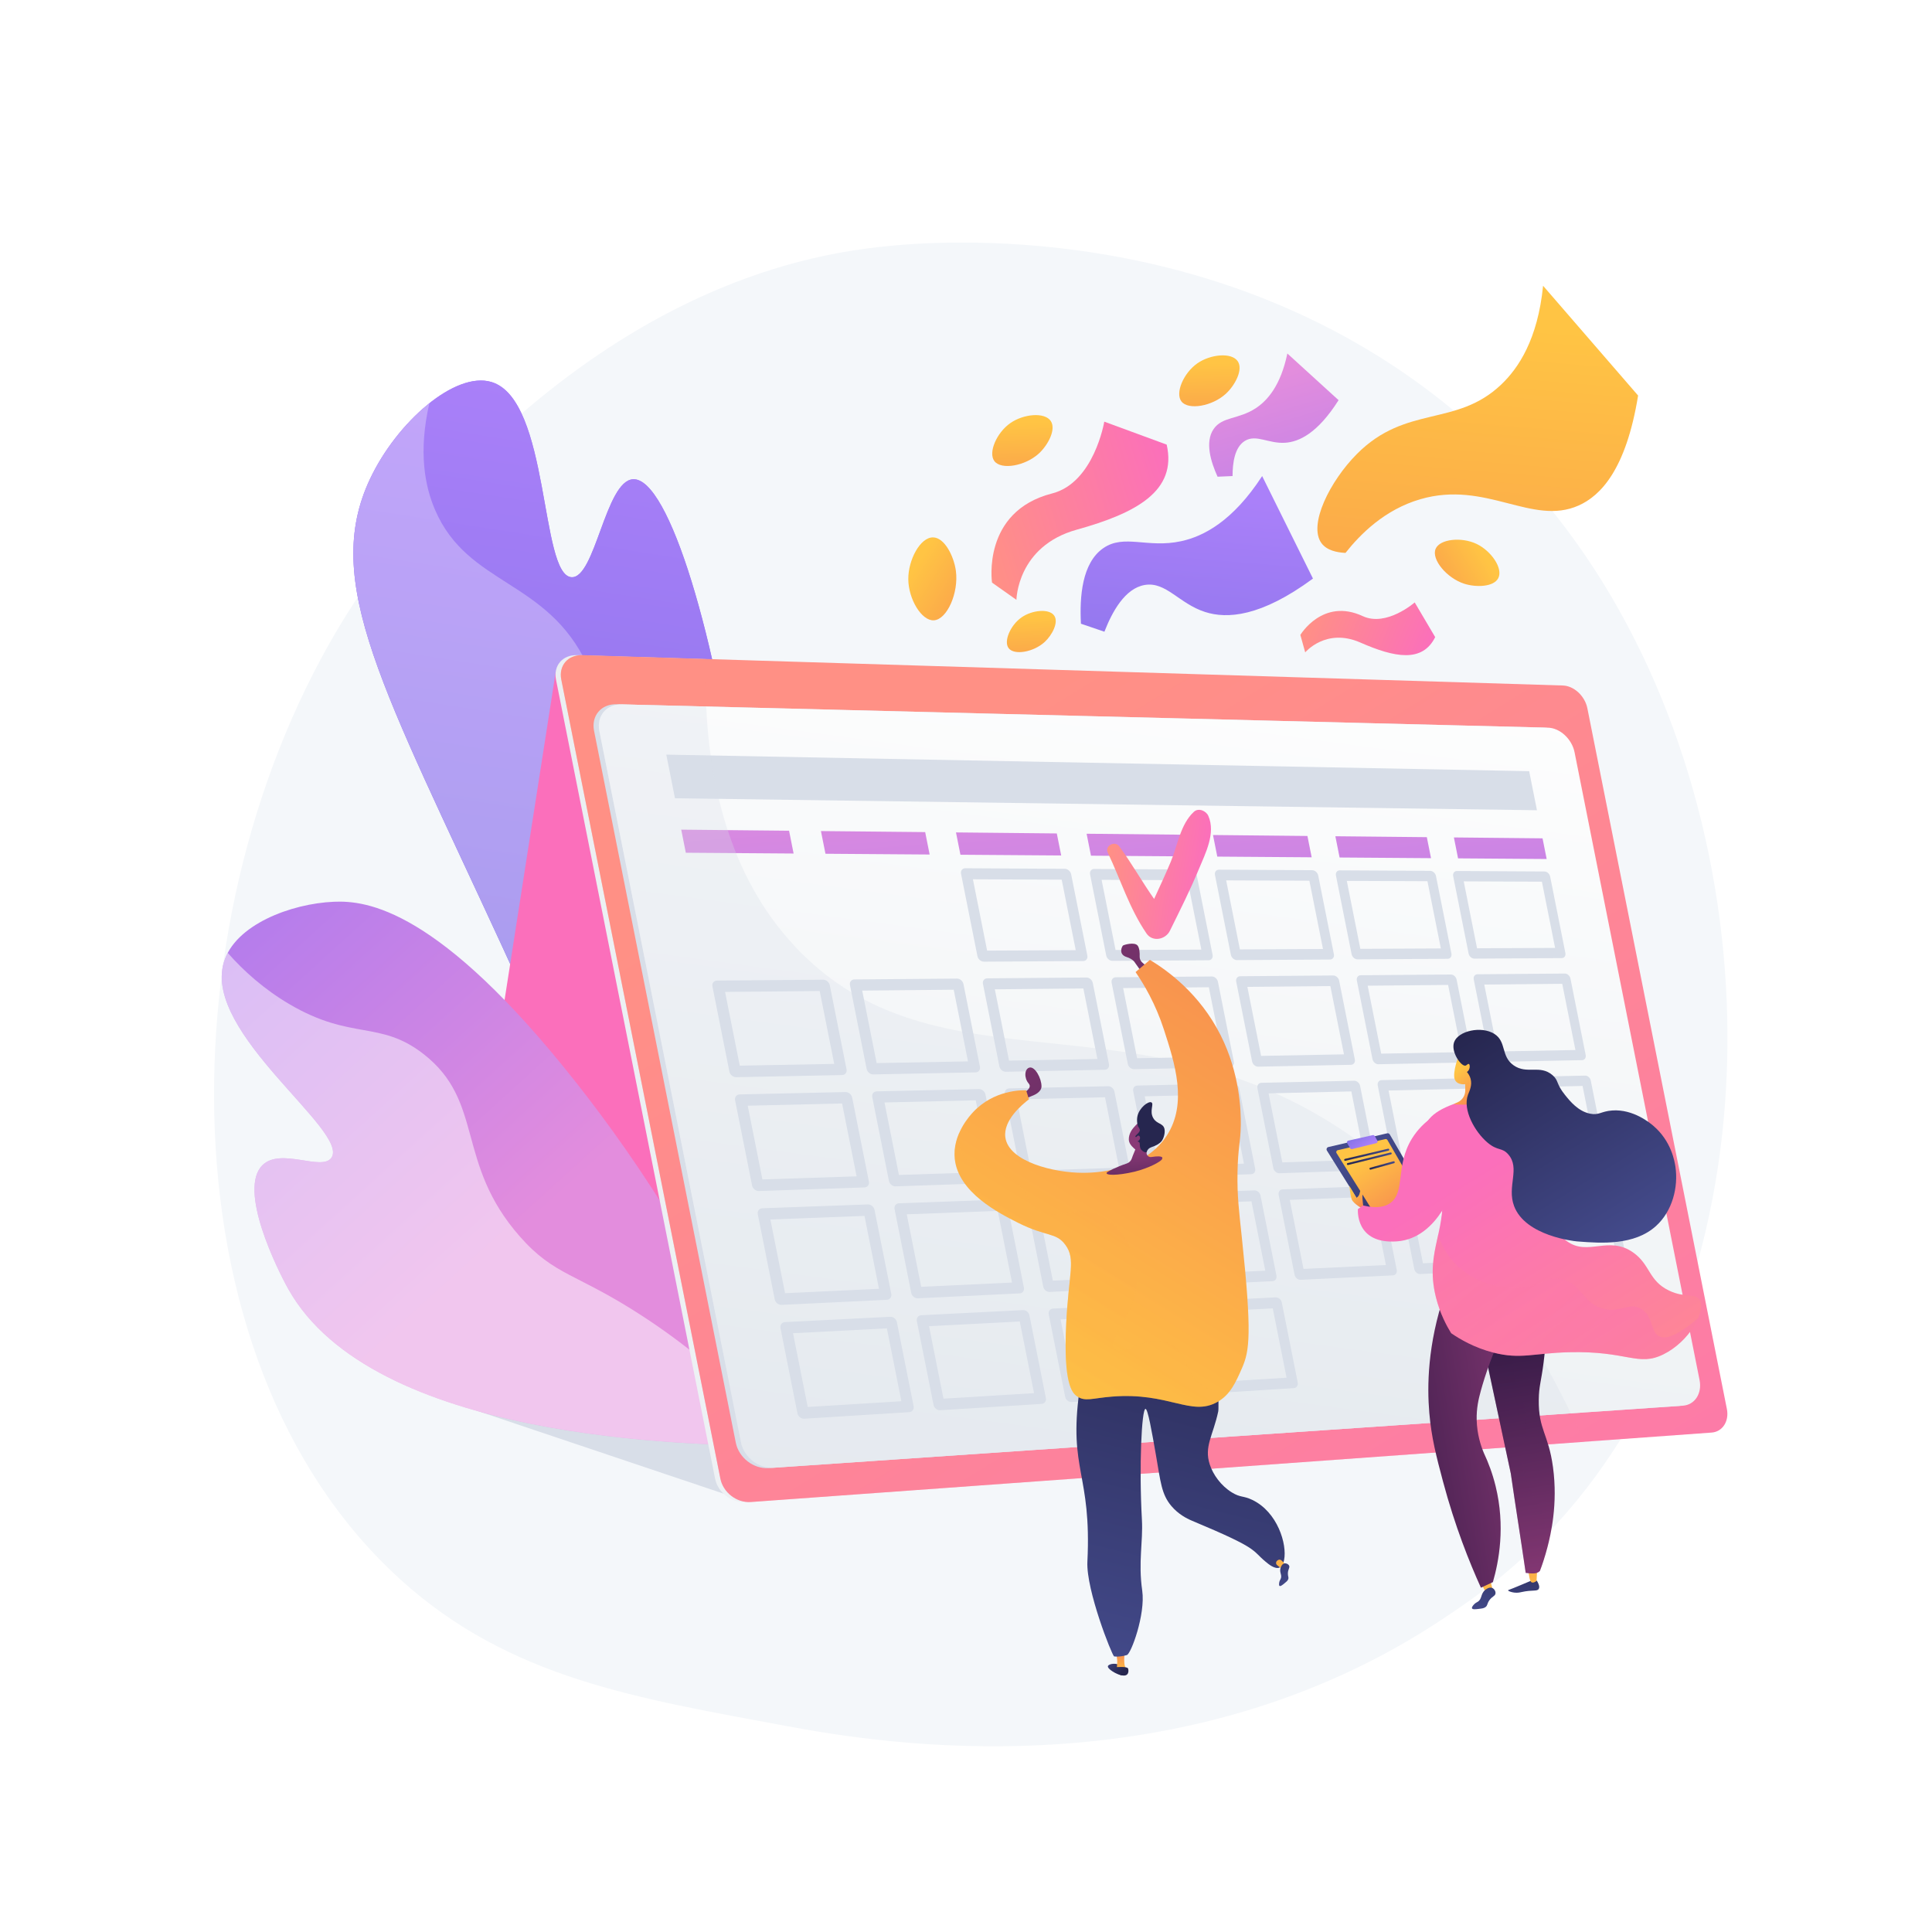 <?xml version="1.0" encoding="utf-8"?>
<!-- Generator: Adobe Illustrator 27.5.0, SVG Export Plug-In . SVG Version: 6.00 Build 0)  -->
<svg version="1.1" xmlns="http://www.w3.org/2000/svg" xmlns:xlink="http://www.w3.org/1999/xlink" x="0px" y="0px"
	 viewBox="0 0 3710 3710" style="enable-background:new 0 0 3710 3710;" xml:space="preserve">
<g id="Background">
	<g>
		<g>
			<rect style="fill:#FFFFFF;" width="3710" height="3710"/>
		</g>
	</g>
</g>
<g id="Illustration">
	<g>
		<path style="fill:#F4F7FA;" d="M2967.558,2949.183c-75.645,77.973-143.33,123.808-195.153,158.41
			c-505.41,337.467-1083.149,240.201-1261.771,206.956c-288.186-53.638-531.454-91.476-740.465-280.31
			c-474.936-429.086-451.836-1324.191-88.927-1878.67c43.03-65.745,405.39-602.875,984.38-678.561
			c14.161-1.851,24.727-2.905,33.982-3.885c89.568-9.483,644.606-59.534,1097.183,319.635
			c64.784,54.276,169.041,152.177,265.72,301.491C3416.012,1640.209,3417.132,2485.78,2967.558,2949.183z"/>
		<g>
			
				<linearGradient id="SVGID_1_" gradientUnits="userSpaceOnUse" x1="728.993" y1="457.246" x2="676.299" y2="2815.382" gradientTransform="matrix(0.991 0.132 -0.132 0.991 548.072 199.137)">
				<stop  offset="0" style="stop-color:#AA80F9"/>
				<stop  offset="0.996" style="stop-color:#6165D7"/>
			</linearGradient>
			<path style="fill:url(#SVGID_1_);" d="M1354.146,2608.925c118.904-19.04,120.474-618.407,67.049-1036.599
				c-43.877-343.449-136.524-656.124-205.634-652.016c-52.9,3.143-72.561,190.738-118.059,188.077
				c-60.962-3.566-41.074-341.238-153.905-374.89c-69.52-20.734-181.213,76.397-232.978,186.077
				c-93.393,197.882,24.982,401.231,255.986,902.692C1262.63,2464.868,1292.947,2618.725,1354.146,2608.925z"/>
			
				<linearGradient id="SVGID_00000018199107510347843690000015806544631398716850_" gradientUnits="userSpaceOnUse" x1="728.993" y1="457.246" x2="676.299" y2="2815.382" gradientTransform="matrix(0.991 0.132 -0.132 0.991 548.072 199.137)">
				<stop  offset="0" style="stop-color:#AA80F9"/>
				<stop  offset="0.996" style="stop-color:#6165D7"/>
			</linearGradient>
			<path style="fill:url(#SVGID_00000018199107510347843690000015806544631398716850_);" d="M1354.146,2608.925
				c118.904-19.04,120.474-618.407,67.049-1036.599c-43.877-343.449-136.524-656.124-205.634-652.016
				c-52.9,3.143-72.561,190.738-118.059,188.077c-60.962-3.566-41.074-341.238-153.905-374.89
				c-69.52-20.734-181.213,76.397-232.978,186.077c-93.393,197.882,24.982,401.231,255.986,902.692
				C1262.63,2464.868,1292.947,2618.725,1354.146,2608.925z"/>
			<path style="opacity:0.3;fill:#FFFFFF;" d="M1342.143,2216.364c12.275-164.336,57.829-254.053,4.685-384.801
				c-46.419-114.208-107.925-111.574-163.518-244.374c-62.963-150.407,0.604-190.41-55.147-309.697
				c-77.408-165.627-229.55-151.843-292.597-298.099c-19.926-46.222-32.405-111.859-11.094-204.961
				c-44.549,35.443-87.166,88.599-113.851,145.142c-93.393,197.882,24.983,401.232,255.986,902.692
				c296.024,642.603,326.341,796.459,387.54,786.659c9.3-1.488,17.881-6.531,25.775-14.754
				C1338.693,2439.238,1334.997,2312.029,1342.143,2216.364z"/>
		</g>
		<g>
			<polygon style="fill:#D8DEE8;" points="1389.226,2868.181 849.551,2686.776 1625.818,2634.976 			"/>
			
				<linearGradient id="SVGID_00000042733278215136404600000000882886162348082103_" gradientUnits="userSpaceOnUse" x1="535.499" y1="2458.83" x2="925.549" y2="2259.269">
				<stop  offset="0" style="stop-color:#FF9085"/>
				<stop  offset="1" style="stop-color:#FB6FBB"/>
			</linearGradient>
			<path style="fill:url(#SVGID_00000042733278215136404600000000882886162348082103_);" d="M1067.437,1288.268L857.313,2636.251
				c-3.994,25.996,14.552,49.471,38.201,48.355l1051.671-49.631L1067.437,1288.268z"/>
			<g>
				
					<linearGradient id="SVGID_00000008126563378533706360000004170734683838277765_" gradientUnits="userSpaceOnUse" x1="1442.103" y1="2850.389" x2="779.467" y2="1681.575" gradientTransform="matrix(0.976 -0.219 0.219 0.976 -1077.448 -50.015)">
					<stop  offset="0.004" style="stop-color:#E38DDD"/>
					<stop  offset="1" style="stop-color:#9571F6"/>
				</linearGradient>
				<path style="fill:url(#SVGID_00000008126563378533706360000004170734683838277765_);" d="M1508.635,2776.073
					c-128.721-317.641-283.643-546.535-401.419-696.133c-264.988-336.585-404.276-350.938-465.998-348.317
					c-82.257,3.494-190.371,44.089-211.574,116.771c-39.67,135.984,242.43,324.144,206.716,374.904
					c-18.481,26.268-96.808-20.165-132.065,13.907c-48.215,46.595,28.443,200.907,49.353,238.179
					C715.265,2763.471,1314.944,2777.005,1508.635,2776.073z"/>
				<path style="opacity:0.5;fill:#FFFFFF;" d="M1235.307,2528.284c-129.284-84.493-170.128-77.562-237.381-154.241
					c-124.018-141.398-66.978-258.287-184.622-349.992c-83.875-65.381-138.012-25.563-257.227-95.557
					c-48.522-28.49-87.504-63.246-118.769-98.699c-3.178,5.947-5.779,12.139-7.663,18.599
					c-39.67,135.984,242.43,324.144,206.716,374.904c-18.481,26.268-96.808-20.165-132.066,13.907
					c-48.215,46.595,28.443,200.907,49.353,238.179c161.618,288.087,761.297,301.621,954.988,300.689
					c-2.348-5.794-4.722-11.493-7.086-17.228C1401.296,2647.024,1306.593,2574.872,1235.307,2528.284z"/>
			</g>
			<g>
				
					<linearGradient id="SVGID_00000005244758219161293220000013566251722421640890_" gradientUnits="userSpaceOnUse" x1="1066.747" y1="2071.255" x2="3306.908" y2="2071.255">
					<stop  offset="0.004" style="stop-color:#EBEFF2"/>
					<stop  offset="1" style="stop-color:#FFFFFF"/>
				</linearGradient>
				<path style="fill:url(#SVGID_00000005244758219161293220000013566251722421640890_);" d="M2991.04,1316.362l-1883.217-58.246
					c-27.465-0.85-45.474,20.182-40.139,46.976l305.475,1534.206c5.335,26.795,31.542,46.935,58.451,44.991l1845.072-133.333
					c20.875-1.508,33.957-21.78,29.278-45.28l-267.916-1345.572C3033.365,1336.605,3012.346,1317.021,2991.04,1316.362z"/>
				
					<linearGradient id="SVGID_00000075883096976377622660000009302605608406214563_" gradientUnits="userSpaceOnUse" x1="2534.763" y1="1476.3" x2="3827.617" y2="3858.343" gradientTransform="matrix(1 0 0.222 1 -1122.968 1.000000e-04)">
					<stop  offset="0" style="stop-color:#FF9085"/>
					<stop  offset="1" style="stop-color:#FB6FBB"/>
				</linearGradient>
				<path style="fill:url(#SVGID_00000075883096976377622660000009302605608406214563_);" d="M3001.203,1316.362l-1883.217-58.246
					c-27.465-0.85-45.474,20.182-40.139,46.976l305.475,1534.206c5.335,26.795,31.542,46.935,58.451,44.991l1845.072-133.333
					c20.875-1.508,33.957-21.78,29.278-45.28l-267.917-1345.572C3043.528,1336.605,3022.51,1317.021,3001.203,1316.362z"/>
				<g style="opacity:0.3;">
					
						<linearGradient id="SVGID_00000001658566496065797190000002515913061380774317_" gradientUnits="userSpaceOnUse" x1="2141.167" y1="1698.086" x2="3453.675" y2="4116.34" gradientTransform="matrix(1 0 0.222 1 -1122.968 1.000000e-04)">
						<stop  offset="0" style="stop-color:#FF9085"/>
						<stop  offset="1" style="stop-color:#FB6FBB"/>
					</linearGradient>
					<path style="fill:url(#SVGID_00000001658566496065797190000002515913061380774317_);" d="M2509.736,2129.302
						c-370.667-201.4-721.927-44.841-974.839-303.173c-155.733-159.07-184.322-384.296-179.651-560.676l-237.261-7.338
						c-27.465-0.849-45.474,20.182-40.139,46.978l305.475,1534.206c5.335,26.793,31.542,46.935,58.451,44.99l1600.888-115.687
						C2867.682,2388.791,2670.406,2216.603,2509.736,2129.302z"/>
				</g>
				<path style="fill:#D8DEE8;" d="M3223.829,2699.857l-1747.798,119.295c-29.04,1.982-57.338-19.901-63.109-48.884
					l-272.137-1366.77c-5.771-28.983,13.613-51.873,43.195-51.13l1780.462,44.755c23.253,0.584,46.177,21.792,51.27,47.371
					l240.172,1206.231C3260.977,2676.305,3246.656,2698.299,3223.829,2699.857z"/>
				
					<linearGradient id="SVGID_00000090269302305403273430000014007628740508491393_" gradientUnits="userSpaceOnUse" x1="2750.756" y1="2962.642" x2="3012.621" y2="1077.228" gradientTransform="matrix(1 0 0.222 1 -1122.968 1.000000e-04)">
					<stop  offset="0.004" style="stop-color:#EBEFF2"/>
					<stop  offset="1" style="stop-color:#FFFFFF"/>
				</linearGradient>
				<path style="fill:url(#SVGID_00000090269302305403273430000014007628740508491393_);" d="M3231.667,2699.323l-1745.7,119.152
					c-29.002,1.979-57.268-19.891-63.035-48.855l-271.964-1365.898c-5.767-28.964,13.589-51.84,43.134-51.098l1778.325,44.701
					c23.227,0.584,46.127,21.779,51.217,47.343l240.037,1205.552C3268.771,2675.785,3254.468,2697.766,3231.667,2699.323z"/>
				<g>
					<path style="fill:#D8DEE8;" d="M2079.992,1845.503l-190.557,1.179c-5.716,0.035-11.297-4.68-12.462-10.533l-31.521-158.312
						c-1.166-5.853,2.537-10.571,8.267-10.539l191.004,1.067c5.583,0.031,11.036,4.735,12.186,10.507l31.084,156.118
						C2089.141,1840.762,2085.561,1845.468,2079.992,1845.503z M1895.559,1825.453l170.171-0.816l-26.959-135.399l-170.476-0.716
						L1895.559,1825.453z"/>
					<path style="fill:#D8DEE8;" d="M2320.8,1844.013l-184.46,1.142c-5.531,0.034-10.948-4.605-12.094-10.363l-31.01-155.741
						c-1.147-5.758,2.422-10.4,7.967-10.369l184.893,1.033c5.405,0.03,10.7,4.658,11.831,10.337l30.586,153.617
						C2329.644,1839.349,2326.192,1843.979,2320.8,1844.013z M2142.199,1824.271l164.727-0.79l-26.527-133.227l-165.022-0.693
						L2142.199,1824.271z"/>
					<path style="fill:#D8DEE8;" d="M2554.009,1842.57l-178.651,1.105c-5.357,0.033-10.616-4.532-11.744-10.198l-30.514-153.252
						c-1.128-5.666,2.313-10.234,7.682-10.204l179.07,1.001c5.236,0.029,10.379,4.584,11.493,10.173l30.104,151.195
						C2562.561,1837.98,2559.232,1842.537,2554.009,1842.57z M2380.967,1823.126l159.539-0.766l-26.108-131.125l-159.825-0.671
						L2380.967,1823.126z"/>
					<path style="fill:#D8DEE8;" d="M2779.974,1841.171l-173.112,1.071c-5.189,0.032-10.299-4.462-11.409-10.038l-30.034-150.842
						c-1.11-5.576,2.208-10.073,7.41-10.044l173.518,0.97c5.074,0.029,10.073,4.512,11.169,10.015l29.637,148.849
						C2788.249,1836.653,2785.036,1841.14,2779.974,1841.171z M2612.233,1822.017l154.592-0.741l-25.702-129.087l-154.87-0.651
						L2612.233,1822.017z"/>
					<path style="fill:#D8DEE8;" d="M2999.027,1839.815l-167.826,1.039c-5.03,0.031-9.996-4.394-11.089-9.884l-29.569-148.506
						c-1.093-5.49,2.11-9.918,7.152-9.89l168.22,0.94c4.92,0.028,9.781,4.442,10.86,9.861l29.184,146.574
						C3007.038,1835.368,3003.936,1839.785,2999.027,1839.815z M2836.346,1820.942l149.872-0.719l-25.309-127.111l-150.141-0.631
						L2836.346,1820.942z"/>
					<path style="fill:#D8DEE8;" d="M1617.012,2064.413l-203.132,4.091c-6.096,0.123-12.017-4.684-13.222-10.736l-32.598-163.717
						c-1.205-6.053,2.774-11,8.885-11.051l203.61-1.689c5.948-0.049,11.729,4.746,12.917,10.712l32.131,161.372
						C1626.791,2059.36,1622.947,2064.293,1617.012,2064.413z M1420.547,2046.395l181.401-3.399l-27.868-139.963l-181.728,1.761
						L1420.547,2046.395z"/>
					<path style="fill:#D8DEE8;" d="M1873.462,2059.248l-196.416,3.956c-5.893,0.119-11.634-4.609-12.818-10.56l-32.051-160.969
						c-1.185-5.951,2.646-10.815,8.553-10.864l196.879-1.634c5.753-0.048,11.36,4.669,12.528,10.537l31.599,158.701
						C1882.903,2054.283,1879.201,2059.132,1873.462,2059.248z M1683.419,2041.469l175.404-3.287l-27.406-137.643l-175.719,1.703
						L1683.419,2041.469z"/>
					<path style="fill:#D8DEE8;" d="M2121.556,2054.252l-190.03,3.827c-5.7,0.115-11.268-4.536-12.434-10.389l-31.521-158.312
						c-1.165-5.852,2.524-10.635,8.238-10.682l190.477-1.58c5.567-0.046,11.009,4.595,12.157,10.367l31.085,156.118
						C2130.677,2049.371,2127.11,2054.14,2121.556,2054.252z M1937.622,2036.706l169.701-3.18l-26.96-135.399l-170.005,1.648
						L1937.622,2036.706z"/>
					<path style="fill:#D8DEE8;" d="M2361.697,2049.415l-183.95,3.705c-5.516,0.111-10.92-4.466-12.067-10.224l-31.01-155.741
						c-1.147-5.758,2.409-10.462,7.939-10.508l184.383-1.53c5.39-0.045,10.673,4.523,11.803,10.202l30.587,153.617
						C2370.514,2044.616,2367.075,2049.307,2361.697,2049.415z M2183.58,2032.097l164.271-3.078l-26.527-133.228l-164.567,1.595
						L2183.58,2032.097z"/>
					<path style="fill:#D8DEE8;" d="M2594.261,2044.731l-178.156,3.588c-5.341,0.108-10.589-4.398-11.717-10.063l-30.514-153.252
						c-1.128-5.666,2.301-10.294,7.655-10.339l178.576-1.482c5.221-0.043,10.354,4.453,11.466,10.042l30.105,151.195
						C2602.788,2040.011,2599.47,2044.626,2594.261,2044.731z M2421.687,2027.635l159.097-2.981l-26.108-131.125l-159.384,1.545
						L2421.687,2027.635z"/>
					<path style="fill:#D8DEE8;" d="M2819.601,2040.193l-172.633,3.477c-5.175,0.104-10.273-4.332-11.383-9.908l-30.034-150.842
						c-1.11-5.576,2.198-10.132,7.385-10.175l173.039-1.436c5.06-0.042,10.048,4.384,11.144,9.887l29.637,148.849
						C2827.851,2035.549,2824.649,2040.091,2819.601,2040.193z M2652.313,2023.314l154.165-2.889l-25.702-129.087l-154.442,1.497
						L2652.313,2023.314z"/>
					<path style="fill:#D8DEE8;" d="M3038.048,2035.794l-167.362,3.37c-5.016,0.101-9.971-4.267-11.064-9.757l-29.569-148.506
						c-1.093-5.49,2.099-9.974,7.127-10.016l167.756-1.391c4.907-0.041,9.757,4.319,10.835,9.737l29.184,146.573
						C3046.035,2031.223,3042.944,2035.695,3038.048,2035.794z M2875.806,2019.126l149.458-2.8l-25.309-127.111l-149.727,1.451
						L2875.806,2019.126z"/>
					<path style="fill:#D8DEE8;" d="M1659.976,2280.191l-202.569,6.921c-6.079,0.208-11.987-4.53-13.192-10.583l-32.598-163.717
						c-1.205-6.052,2.76-11.069,8.854-11.205l203.047-4.52c5.932-0.132,11.7,4.597,12.888,10.563l32.131,161.372
						C1669.725,2274.989,1665.894,2279.989,1659.976,2280.191z M1464.044,2264.85l180.898-5.926l-27.868-139.963l-181.224,4.288
						L1464.044,2264.85z"/>
					<path style="fill:#D8DEE8;" d="M1915.714,2271.453l-195.871,6.693c-5.877,0.2-11.604-4.461-12.789-10.411l-32.051-160.969
						c-1.185-5.951,2.633-10.881,8.523-11.012l196.334-4.37c5.737-0.128,11.331,4.525,12.499,10.392l31.599,158.701
						C1925.126,2266.344,1921.437,2271.257,1915.714,2271.453z M1726.186,2256.263l174.917-5.73l-27.406-137.644l-175.233,4.147
						L1726.186,2256.263z"/>
					<path style="fill:#D8DEE8;" d="M2163.119,2263l-189.502,6.475c-5.684,0.194-11.239-4.392-12.405-10.245l-31.521-158.312
						c-1.165-5.853,2.512-10.7,8.209-10.826l189.949-4.228c5.552-0.123,10.981,4.455,12.13,10.227l31.085,156.118
						C2172.213,2257.979,2168.658,2262.811,2163.119,2263z M1979.684,2247.958l169.229-5.544l-26.959-135.399l-169.535,4.011
						L1979.684,2247.958z"/>
					<path style="fill:#D8DEE8;" d="M2402.595,2254.817l-183.439,6.268c-5.501,0.188-10.893-4.327-12.039-10.084l-31.01-155.741
						c-1.146-5.758,2.397-10.524,7.912-10.647l183.873-4.093c5.375-0.12,10.646,4.387,11.777,10.066l30.587,153.617
						C2411.385,2249.882,2407.958,2254.634,2402.595,2254.817z M2224.96,2239.924l163.815-5.367l-26.527-133.227l-164.111,3.883
						L2224.96,2239.924z"/>
					<path style="fill:#D8DEE8;" d="M2634.513,2246.893l-177.662,6.07c-5.327,0.182-10.563-4.263-11.69-9.929l-30.514-153.252
						c-1.128-5.665,2.289-10.355,7.628-10.474l178.082-3.964c5.207-0.116,10.327,4.321,11.44,9.911l30.104,151.195
						C2643.014,2242.041,2639.708,2246.716,2634.513,2246.893z M2462.406,2232.145l158.656-5.198l-26.108-131.125l-158.943,3.761
						L2462.406,2232.145z"/>
					<path style="fill:#D8DEE8;" d="M2859.228,2239.215l-172.154,5.882c-5.161,0.176-10.247-4.201-11.357-9.778l-30.034-150.842
						c-1.11-5.576,2.186-10.19,7.358-10.305l172.56-3.841c5.046-0.112,10.023,4.257,11.119,9.76l29.637,148.848
						C2867.453,2234.443,2864.263,2239.043,2859.228,2239.215z M2692.393,2224.611l153.737-5.036l-25.702-129.086l-154.014,3.644
						L2692.393,2224.611z"/>
					<path style="fill:#D8DEE8;" d="M3077.069,2231.772l-166.897,5.702c-5.002,0.171-9.946-4.141-11.039-9.631l-29.569-148.506
						c-1.093-5.49,2.088-10.031,7.102-10.143l167.291-3.724c4.893-0.109,9.732,4.195,10.811,9.614l29.184,146.573
						C3085.031,2227.078,3081.951,2231.605,3077.069,2231.772z M2915.266,2217.31l149.043-4.882l-25.309-127.111l-149.312,3.533
						L2915.266,2217.31z"/>
					<path style="fill:#D8DEE8;" d="M1702.939,2495.969l-202.005,9.752c-6.062,0.293-11.956-4.376-13.161-10.428l-32.598-163.717
						c-1.205-6.052,2.747-11.138,8.823-11.358l202.483-7.35c5.915-0.215,11.67,4.447,12.858,10.413l32.131,161.372
						C1712.659,2490.618,1708.841,2495.685,1702.939,2495.969z M1507.54,2483.306l180.395-8.453l-27.868-139.963l-180.721,6.815
						L1507.54,2483.306z"/>
					<path style="fill:#D8DEE8;" d="M1957.966,2483.658l-195.327,9.429c-5.86,0.283-11.574-4.312-12.759-10.263l-32.051-160.969
						c-1.185-5.951,2.62-10.948,8.494-11.161l195.789-7.107c5.721-0.208,11.303,4.38,12.471,10.247l31.599,158.701
						C1967.35,2478.404,1963.673,2483.383,1957.966,2483.658z M1768.954,2471.056l174.431-8.173l-27.406-137.643l-174.746,6.59
						L1768.954,2471.056z"/>
					<path style="fill:#D8DEE8;" d="M2204.684,2471.748l-188.975,9.123c-5.668,0.273-11.211-4.249-12.376-10.101l-31.522-158.313
						c-1.165-5.852,2.499-10.764,8.181-10.97l189.422-6.875c5.536-0.201,10.952,4.314,12.102,10.086l31.085,156.118
						C2213.749,2466.587,2210.207,2471.482,2204.684,2471.748z M2021.747,2459.211l168.759-7.907l-26.959-135.399l-169.064,6.375
						L2021.747,2459.211z"/>
					<path style="fill:#D8DEE8;" d="M2443.493,2460.22l-182.929,8.831c-5.486,0.265-10.865-4.188-12.011-9.946l-31.01-155.741
						c-1.146-5.758,2.385-10.587,7.884-10.786l183.362-6.656c5.36-0.195,10.619,4.251,11.75,9.93l30.587,153.617
						C2452.255,2455.149,2448.84,2459.962,2443.493,2460.22z M2266.34,2447.75l163.36-7.655l-26.527-133.228l-163.655,6.172
						L2266.34,2447.75z"/>
					<path style="fill:#D8DEE8;" d="M2674.766,2449.055l-177.168,8.553c-5.312,0.257-10.535-4.128-11.663-9.793l-30.514-153.252
						c-1.128-5.666,2.277-10.415,7.602-10.608l177.587-6.447c5.193-0.188,10.301,4.19,11.414,9.78l30.104,151.195
						C2683.24,2444.072,2679.946,2448.805,2674.766,2449.055z M2503.126,2436.655l158.215-7.414l-26.108-131.125l-158.501,5.977
						L2503.126,2436.655z"/>
					<path style="fill:#D8DEE8;" d="M2898.855,2438.238l-171.674,8.287c-5.147,0.249-10.221-4.071-11.331-9.646l-30.034-150.842
						c-1.11-5.576,2.174-10.248,7.333-10.436l172.081-6.247c5.032-0.182,9.997,4.13,11.093,9.633l29.637,148.848
						C2907.055,2433.338,2903.876,2437.995,2898.855,2438.238z M2732.474,2425.908l153.31-7.183l-25.702-129.087l-153.587,5.792
						L2732.474,2425.908z"/>
					<path style="fill:#D8DEE8;" d="M3116.091,2427.751l-166.433,8.034c-4.989,0.241-9.921-4.014-11.014-9.505l-29.569-148.506
						c-1.093-5.49,2.076-10.087,7.076-10.269l166.827-6.055c4.88-0.177,9.707,4.072,10.786,9.49l29.184,146.574
						C3124.028,2422.933,3120.959,2427.516,3116.091,2427.751z M2954.727,2415.494l148.629-6.964l-25.309-127.112l-148.897,5.615
						L2954.727,2415.494z"/>
					<path style="fill:#D8DEE8;" d="M1745.903,2711.748l-201.441,12.582c-6.045,0.378-11.926-4.222-13.131-10.275l-32.598-163.717
						c-1.205-6.052,2.733-11.207,8.793-11.512l201.919-10.18c5.899-0.297,11.64,4.298,12.828,10.263l32.131,161.372
						C1755.592,2706.247,1751.788,2711.381,1745.903,2711.748z M1551.037,2701.761l179.892-10.98l-27.868-139.963l-180.218,9.342
						L1551.037,2701.761z"/>
					<path style="fill:#D8DEE8;" d="M2000.218,2695.864l-194.781,12.166c-5.844,0.365-11.545-4.163-12.73-10.114l-32.05-160.969
						c-1.185-5.951,2.606-11.014,8.464-11.31l195.244-9.844c5.705-0.288,11.274,4.235,12.442,10.103l31.599,158.701
						C2009.573,2690.465,2005.91,2695.508,2000.218,2695.864z M1811.721,2685.85l173.944-10.617l-27.406-137.643l-174.26,9.033
						L1811.721,2685.85z"/>
					<path style="fill:#D8DEE8;" d="M2246.247,2680.497l-188.448,11.771c-5.653,0.353-11.182-4.105-12.348-9.958l-31.521-158.312
						c-1.166-5.853,2.486-10.829,8.152-11.114l188.895-9.524c5.521-0.278,10.925,4.175,12.074,9.946l31.084,156.117
						C2255.285,2675.196,2251.755,2680.153,2246.247,2680.497z M2063.809,2670.464l168.289-10.271l-26.959-135.4l-168.593,8.74
						L2063.809,2670.464z"/>
					<path style="fill:#D8DEE8;" d="M2484.39,2665.622l-182.419,11.394c-5.47,0.342-10.837-4.048-11.984-9.806l-31.01-155.741
						c-1.146-5.758,2.373-10.649,7.856-10.926l182.852-9.219c5.345-0.269,10.592,4.116,11.723,9.795l30.587,153.617
						C2493.126,2660.416,2489.723,2665.289,2484.39,2665.622z M2307.72,2655.576l162.904-9.943l-26.527-133.228l-163.2,8.459
						L2307.72,2655.576z"/>
					
						<linearGradient id="SVGID_00000047743122303214279040000002975439407036569993_" gradientUnits="userSpaceOnUse" x1="2168.329" y1="1446.338" x2="2239.807" y2="2439.086" gradientTransform="matrix(1 0 0.222 1 -1122.968 1.000000e-04)">
						<stop  offset="0.004" style="stop-color:#E38DDD"/>
						<stop  offset="1" style="stop-color:#9571F6"/>
					</linearGradient>
					<polygon style="fill:url(#SVGID_00000047743122303214279040000002975439407036569993_);" points="1523.965,1639.009 
						1316.978,1637.501 1308.15,1593.161 1515.253,1595.25 					"/>
					
						<linearGradient id="SVGID_00000177458227079457291030000002801237810255915928_" gradientUnits="userSpaceOnUse" x1="2431.474" y1="1433.356" x2="2501.419" y2="2404.818" gradientTransform="matrix(1 0 0.222 1 -1122.968 1.000000e-04)">
						<stop  offset="0.004" style="stop-color:#E38DDD"/>
						<stop  offset="1" style="stop-color:#9571F6"/>
					</linearGradient>
					<polygon style="fill:url(#SVGID_00000177458227079457291030000002801237810255915928_);" points="1785.183,1640.913 
						1585.124,1639.455 1576.445,1595.868 1776.616,1597.887 					"/>
					
						<linearGradient id="SVGID_00000057114910311452309770000010739410909794145696_" gradientUnits="userSpaceOnUse" x1="2685.894" y1="1420.947" x2="2754.369" y2="2371.981" gradientTransform="matrix(1 0 0.222 1 -1122.968 1.000000e-04)">
						<stop  offset="0.004" style="stop-color:#E38DDD"/>
						<stop  offset="1" style="stop-color:#9571F6"/>
					</linearGradient>
					<polygon style="fill:url(#SVGID_00000057114910311452309770000010739410909794145696_);" points="2037.786,1642.753 
						1844.311,1641.344 1835.778,1598.484 2029.36,1600.437 					"/>
					
						<linearGradient id="SVGID_00000040535860501456142690000010687805779113567656_" gradientUnits="userSpaceOnUse" x1="2932.016" y1="1409.075" x2="2999.078" y2="2340.488" gradientTransform="matrix(1 0 0.222 1 -1122.968 1.000000e-04)">
						<stop  offset="0.004" style="stop-color:#E38DDD"/>
						<stop  offset="1" style="stop-color:#9571F6"/>
					</linearGradient>
					<polygon style="fill:url(#SVGID_00000040535860501456142690000010687805779113567656_);" points="2282.192,1644.534 
						2094.983,1643.17 2086.59,1601.015 2273.903,1602.905 					"/>
					
						<linearGradient id="SVGID_00000114796196870687880130000013555263990337137294_" gradientUnits="userSpaceOnUse" x1="3170.24" y1="1397.712" x2="3235.943" y2="2310.256" gradientTransform="matrix(1 0 0.222 1 -1122.968 1.000000e-04)">
						<stop  offset="0.004" style="stop-color:#E38DDD"/>
						<stop  offset="1" style="stop-color:#9571F6"/>
					</linearGradient>
					<polygon style="fill:url(#SVGID_00000114796196870687880130000013555263990337137294_);" points="2518.795,1646.258 
						2337.552,1644.937 2329.294,1603.464 2510.638,1605.293 					"/>
					
						<linearGradient id="SVGID_00000165200635698190202000000017493722338614322820_" gradientUnits="userSpaceOnUse" x1="3400.939" y1="1386.823" x2="3465.335" y2="2281.222" gradientTransform="matrix(1 0 0.222 1 -1122.968 1.000000e-04)">
						<stop  offset="0.004" style="stop-color:#E38DDD"/>
						<stop  offset="1" style="stop-color:#9571F6"/>
					</linearGradient>
					<polygon style="fill:url(#SVGID_00000165200635698190202000000017493722338614322820_);" points="2747.962,1647.928 
						2572.405,1646.649 2564.279,1605.834 2739.934,1607.606 					"/>
					
						<linearGradient id="SVGID_00000176728575756741101490000012378024792449908627_" gradientUnits="userSpaceOnUse" x1="3624.464" y1="1376.382" x2="3687.604" y2="2253.319" gradientTransform="matrix(1 0 0.222 1 -1122.968 1.000000e-04)">
						<stop  offset="0.004" style="stop-color:#E38DDD"/>
						<stop  offset="1" style="stop-color:#9571F6"/>
					</linearGradient>
					<polygon style="fill:url(#SVGID_00000176728575756741101490000012378024792449908627_);" points="2970.039,1649.546 
						2799.904,1648.306 2791.905,1608.131 2962.135,1609.849 					"/>
				</g>
				<polygon style="fill:#D8DEE8;" points="2951.393,1555.9 1296.152,1532.902 1279.465,1449.094 2936.454,1480.869 				"/>
				<g style="opacity:0.3;">
					<path style="fill:#D8DEE8;" d="M2509.736,2129.302c-370.667-201.4-721.927-44.841-974.839-303.173
						c-129.7-132.48-171.284-311.301-178.786-469.433l-163.03-4.098c-28.983-0.729-47.97,21.709-42.314,50.12l272.363,1367.902
						c5.657,28.411,33.383,49.864,61.835,47.922l1531.699-104.546C2848.418,2372.102,2662.515,2212.315,2509.736,2129.302z"/>
				</g>
			</g>
			
				<linearGradient id="SVGID_00000091005283205574411300000008591370958086881962_" gradientUnits="userSpaceOnUse" x1="2962.555" y1="1565.582" x2="3154.942" y2="1565.582" gradientTransform="matrix(0.99 0.145 -0.145 0.99 -582.921 -318.863)">
				<stop  offset="0" style="stop-color:#FF9085"/>
				<stop  offset="1" style="stop-color:#FB6FBB"/>
			</linearGradient>
			<path style="fill:url(#SVGID_00000091005283205574411300000008591370958086881962_);" d="M2320.359,1566.776
				c-4.282-9.76-18.859-16.144-27.845-7.805c-25.739,23.887-30.896,63.543-44.102,95.342
				c-10.083,24.271-21.302,48.031-32.175,71.945c-23.227-33.056-43.089-68.603-67.06-101.15
				c-8.317-11.296-28.141-0.959-21.864,12.288c24.81,52.34,41.297,106.743,74.316,155.158c11.57,16.967,36.545,11.731,44.839-5.089
				c19.148-38.838,38.677-77.542,55.299-117.557C2314.736,1638.696,2334.93,1599.981,2320.359,1566.776z"/>
		</g>
		<g>
			<g>
				
					<linearGradient id="SVGID_00000069381357822330703350000004131062170702616479_" gradientUnits="userSpaceOnUse" x1="1950.928" y1="1548.641" x2="2891.329" y2="2731.786">
					<stop  offset="0" style="stop-color:#893976"/>
					<stop  offset="1" style="stop-color:#311944"/>
				</linearGradient>
				<path style="fill:url(#SVGID_00000069381357822330703350000004131062170702616479_);" d="M2210.454,1863.314l-17.04-15.056
					c-3.301-2.917-5.109-7.148-4.946-11.551c0.238-6.41-0.132-15.796-3.738-20.722c-5.81-7.936-27.641-1.474-28.623,0
					c-4.294,6.447-5.828,17.579,7.109,21.695c12.938,4.115,16.257,10.938,16.257,10.938l20.468,28.914L2210.454,1863.314z"/>
				
					<linearGradient id="SVGID_00000103955399463113001360000008465325416539929783_" gradientUnits="userSpaceOnUse" x1="1825.353" y1="1892.022" x2="2431.646" y2="2654.816">
					<stop  offset="0" style="stop-color:#893976"/>
					<stop  offset="1" style="stop-color:#311944"/>
				</linearGradient>
				<path style="fill:url(#SVGID_00000103955399463113001360000008465325416539929783_);" d="M1966.374,2110.926l19.203-8.1
					c0,0,14.404-5.73,14.404-16.679c0-15.693-12.53-38.36-22.798-36.147c-10.268,2.213-10.821,20.406-1.97,30.395
					c8.852,9.99-11.896,19.464-11.896,19.464L1966.374,2110.926z"/>
				
					<linearGradient id="SVGID_00000063616175657569388200000013987582312550700434_" gradientUnits="userSpaceOnUse" x1="2056.149" y1="3183.351" x2="2089.127" y2="3212.685" gradientTransform="matrix(1 0 0 1 64.278 0)">
					<stop  offset="0" style="stop-color:#444B8C"/>
					<stop  offset="0.996" style="stop-color:#26264F"/>
				</linearGradient>
				<path style="fill:url(#SVGID_00000063616175657569388200000013987582312550700434_);" d="M2127.52,3199.422
					c1.652-4.987,18.838-7.283,26.054,0.73c3.582,3.978,5.407,11.275,2.614,14.058c-1.016,1.014,2.206,3.503-1.157,3.068
					C2143.878,3215.833,2125.877,3204.377,2127.52,3199.422z"/>
				
					<linearGradient id="SVGID_00000109006667332608839130000002347736306331019921_" gradientUnits="userSpaceOnUse" x1="1162.605" y1="3212.743" x2="1162.605" y2="3155.293" gradientTransform="matrix(1 0 0 1 989.589 0)">
					<stop  offset="0" style="stop-color:#FFC444"/>
					<stop  offset="0.996" style="stop-color:#F36F56"/>
				</linearGradient>
				<path style="fill:url(#SVGID_00000109006667332608839130000002347736306331019921_);" d="M2144.583,3203.734h17.34
					c-6.536-10.597-0.809-40.588-0.809-40.588l-18.65,1.48c0,0,0.888,8.58,2.664,21.302
					C2145.736,3190.283,2145.347,3196.91,2144.583,3203.734z"/>
				
					<linearGradient id="SVGID_00000066475992404449928850000015050235104448116125_" gradientUnits="userSpaceOnUse" x1="174.535" y1="3243.052" x2="-40.504" y2="2374.834" gradientTransform="matrix(-1 0 0 1 2340.026 0)">
					<stop  offset="0" style="stop-color:#444B8C"/>
					<stop  offset="0.996" style="stop-color:#26264F"/>
				</linearGradient>
				<path style="fill:url(#SVGID_00000066475992404449928850000015050235104448116125_);" d="M2099.644,2547.993
					c-8.033,26.526-19.505,69.34-26.888,123.055c-21.063,153.211,23.704,158.099,15.344,327.877
					c-2.668,54.194,46.95,179.16,51.323,181.919c2.117,0.205,4.414,0.343,6.862,0.268c4.316-0.129,10.401-0.791,17.477-2.913
					c7.859-1.354,36.198-78.111,29.629-123.747c-7.914-54.982,1.808-93.168-0.605-136.292
					c-5.777-103.24-0.358-212.297,6.841-212.705c4.555-0.258,12.093,42.861,20.014,88.169c9.094,52.02,10.563,75.796,29.837,98.476
					c13.017,15.317,28.581,23.574,39.399,28.096c131.355,54.908,113.072,55.298,141.718,78.973
					c4.745,3.922,17.599,14.956,26.64,10.954c6.06-2.683,7.843-10.988,8.597-14.735c5.994-29.799-12.452-91.915-61.201-115.219
					c-17.462-8.348-22.338-3.935-39.198-14.342c-20.948-12.929-35.906-34.029-42.341-53.595
					c-11.324-34.439,6.458-55.939,16.218-101.659c1.873-8.775-0.953-87.177-9.408-138.946
					C2318.851,2503.97,2099.644,2547.993,2099.644,2547.993z"/>
				
					<linearGradient id="SVGID_00000066511181287762119510000003092774011309030844_" gradientUnits="userSpaceOnUse" x1="2059.465" y1="3179.625" x2="2092.442" y2="3208.958" gradientTransform="matrix(1 0 0 1 64.278 0)">
					<stop  offset="0" style="stop-color:#444B8C"/>
					<stop  offset="0.996" style="stop-color:#26264F"/>
				</linearGradient>
				<path style="fill:url(#SVGID_00000066511181287762119510000003092774011309030844_);" d="M2143.371,3201.427
					c0,0,21.134-1.822,22.774,2.551c1.64,4.372,1.822,15.486-11.114,13.3C2142.095,3215.091,2141.731,3204.707,2143.371,3201.427z"
					/>
				
					<linearGradient id="SVGID_00000145744870860493383600000011753892166412533389_" gradientUnits="userSpaceOnUse" x1="1931.225" y1="2699.778" x2="2745.942" y2="1376.307">
					<stop  offset="0" style="stop-color:#FFC444"/>
					<stop  offset="0.996" style="stop-color:#F36F56"/>
				</linearGradient>
				<path style="fill:url(#SVGID_00000145744870860493383600000011753892166412533389_);" d="M1970.417,2093.608
					c1.833,5.788,3.667,11.575,5.5,17.363c-13.261,10.158-49.745,40.472-45.372,72.99c6.321,46.999,93.917,68.31,149.397,68.198
					c15.208-0.03,113.984-0.23,160.376-71.102c40.752-62.257,15.511-139.984-5.308-204.095
					c-16.096-49.569-38.329-86.832-54.387-110.279c9.192-7.807,18.384-15.613,27.577-23.42
					c33.333,20.19,95.545,64.68,135.721,144.573c37.039,73.653,39.166,145.216,38.771,172.406
					c-0.489,33.68-5.481,42.933-6.316,91.66c-0.771,44.967,2.865,72.967,8.408,125.275c19.477,183.799,14.707,216.719,0.443,249.435
					c-12.02,27.566-22.373,51.313-47.549,65.582c-50.353,28.537-92.51-19.083-202.257-10.315
					c-38.167,3.049-51.7,10.296-67.369-0.683c-9.216-6.458-26.161-24.12-20.653-138.672c4.706-97.866,18.943-123.85-1.475-151.949
					c-17.902-24.639-36.302-14.92-91.464-42.781c-36.08-18.223-114.05-57.607-120.969-122.444
					c-5.009-46.951,29.727-83.941,35.406-89.989C1908.717,2092.956,1961.859,2093.396,1970.417,2093.608z"/>
				<g>
					
						<linearGradient id="SVGID_00000125602607094136053590000000200587385779514808_" gradientUnits="userSpaceOnUse" x1="2175.893" y1="2206.366" x2="2187.512" y2="2346.685">
						<stop  offset="0" style="stop-color:#893976"/>
						<stop  offset="1" style="stop-color:#311944"/>
					</linearGradient>
					<path style="fill:url(#SVGID_00000125602607094136053590000000200587385779514808_);" d="M2167.666,2189.062
						c-0.648-12.216,7.379-21.595,9.136-23.61c7.358-8.435,8.985-9.447,11.841-10.554l3.93-1.355c0,0,0.218-0.036,0.445-0.063
						c2.392-0.292,9.994,1.171,11.45,1.842c4.652,2.139,5.391,23.211-2.404,51.02c-0.038,1.118-0.085,2.244-0.141,3.377
						c-0.082,1.667-0.131,2.957-0.169,4.041c-0.177,4.912,4.17,8.772,9.029,8.031c24.939-3.804,21.49,2.206,20.641,4.129
						c-1.994,4.52-25.086,17.26-52.889,24.105c-34.503,8.044-56.2,7.082-53.279,1.814c1.102-1.985,18.221-10.917,38.458-17.605
						c4.545-1.502,8.18-5.038,9.656-9.592c2-6.17,5.874-14.729,6.792-17.317C2178.417,2205.856,2168.142,2198.062,2167.666,2189.062
						z"/>
					<path style="fill:#26264F;" d="M2184.238,2143.277c-1.926,8.725,0.093,18.958,1.851,20.923
						c0.227,0.254,1.479,1.796,2.385,4.157c0.124,0.322,0.214,0.686,0.266,1.142c0.677,5.922-9.508,10.43-8.374,13.268
						c0.823,2.059,7.295,1.003,7.655,2.703c0.341,1.599-5.267,3.496-4.901,5.402c0.276,1.439,3.582,0.92,5.046,3.359
						c0.73,1.215,0.271,1.945,0.597,5.23c0.185,1.859,0.56,3.931,0.944,5.123c1.865,5.795,9.98,9.579,12.081,7.899
						c0.585-0.468,0.3-1.036,1.197-2.848c0,0,0.83-1.678,2.527-3.455c2.423-2.537,7.154-3.678,12.148-5.811
						c9.249-3.948,12.509-8.351,13.529-9.856c0.363-0.537,0.606-0.948,0.782-1.245c3.511-5.962,5.638-15.399,4.05-21.852
						c-2.659-10.81-14.613-8.641-21.388-20.281c-7.818-13.428,1.73-27.246-3.489-30.179
						C2205.392,2113.723,2187.8,2127.144,2184.238,2143.277z"/>
					
						<linearGradient id="SVGID_00000160888860375291170360000009183896274586150058_" gradientUnits="userSpaceOnUse" x1="4899.122" y1="915.317" x2="4910.74" y2="1055.629" gradientTransform="matrix(0.886 0.463 -0.463 0.886 -1747.813 -861.896)">
						<stop  offset="0" style="stop-color:#893976"/>
						<stop  offset="1" style="stop-color:#311944"/>
					</linearGradient>
					<path style="fill:url(#SVGID_00000160888860375291170360000009183896274586150058_);" d="M2183.96,2181.421
						c2.795-2.456,5.932,1.145,5.102,4.948c-0.829,3.803-5.396,6.928-8.799,5.376
						C2176.859,2190.195,2180.198,2184.728,2183.96,2181.421z"/>
				</g>
				
					<linearGradient id="SVGID_00000039126829505650549300000011231190837431260802_" gradientUnits="userSpaceOnUse" x1="-204.827" y1="4181.888" x2="-204.827" y2="3981.651" gradientTransform="matrix(-0.777 0.63 0.63 0.777 -310.669 -87.257)">
					<stop  offset="0" style="stop-color:#FFC444"/>
					<stop  offset="0.996" style="stop-color:#F36F56"/>
				</linearGradient>
				<path style="fill:url(#SVGID_00000039126829505650549300000011231190837431260802_);" d="M2452.517,3005.604l11.003,8.772
					l7.423-8.046l-10.115-9.821c-1.995-1.937-5.123-2.077-7.281-0.325l-1.065,0.864
					C2449.758,2999.258,2449.776,3003.419,2452.517,3005.604z"/>
				
					<linearGradient id="SVGID_00000085937817015039466930000000545992738950838207_" gradientUnits="userSpaceOnUse" x1="-188.901" y1="4189.459" x2="-226.702" y2="4064.818" gradientTransform="matrix(-0.777 0.63 0.63 0.777 -310.669 -87.257)">
					<stop  offset="0" style="stop-color:#444B8C"/>
					<stop  offset="0.996" style="stop-color:#26264F"/>
				</linearGradient>
				<path style="fill:url(#SVGID_00000085937817015039466930000000545992738950838207_);" d="M2473.09,3021.077
					c0.264-8.115,4.281-10.564,2.38-14.499c-1.494-3.091-5.652-5.049-9.051-4.358c-4.778,0.972-6.796,6.928-7.252,8.273
					c-3.098,9.142,3.727,14.238-0.056,21.764c-0.762,1.514-2.201,3.62-2.728,7.095c-0.223,1.476-0.777,5.132,0.798,6.108
					c1.821,1.128,5.556-1.904,9.106-4.789c4.261-3.459,6.394-5.188,7.446-8.117
					C2475.192,3028.497,2472.885,3027.341,2473.09,3021.077z"/>
				
					<linearGradient id="SVGID_00000056415513091461134790000000610529026758397322_" gradientUnits="userSpaceOnUse" x1="1931.288" y1="2699.818" x2="2746.008" y2="1376.343">
					<stop  offset="0" style="stop-color:#FFC444"/>
					<stop  offset="0.996" style="stop-color:#F36F56"/>
				</linearGradient>
				<path style="opacity:0.3;fill:url(#SVGID_00000056415513091461134790000000610529026758397322_);" d="M2245.74,2579.829
					c-43.596-19.533-91.552,26.212-106.018,10.818c-16.448-17.504,49.772-72.143,43.272-147.127
					c-3.792-43.745-32.536-96.742-75.728-112.51c-45.021-16.434-80.332,16.852-116.837-8.655
					c-19.567-13.672-12.29-25.24-34.618-47.6c-38.223-38.277-79.256-24.113-101.691-49.764c-8.061-9.217-14.212-24.16-11.94-49.9
					c-6.323,14.259-10.696,31.455-8.69,50.257c6.919,64.836,84.889,104.221,120.969,122.444
					c55.161,27.862,73.561,18.142,91.464,42.781c20.417,28.099,6.181,54.084,1.476,151.95
					c-5.508,114.551,11.437,132.214,20.653,138.671c15.668,10.979,29.202,3.732,67.369,0.683
					c109.747-8.768,151.904,38.852,202.257,10.315c8.792-4.983,15.75-11.143,21.63-18.198c-28.081-0.225-45.721-8.205-57.314-18.439
					C2275.203,2631.903,2278.89,2594.682,2245.74,2579.829z"/>
			</g>
		</g>
		<g>
			
				<linearGradient id="SVGID_00000094608731450262949130000012980962732052023479_" gradientUnits="userSpaceOnUse" x1="-1030.193" y1="3349.703" x2="-1077.217" y2="3194.649" gradientTransform="matrix(-0.993 0.118 0.118 0.993 1497.196 -89.7)">
				<stop  offset="0" style="stop-color:#444B8C"/>
				<stop  offset="0.996" style="stop-color:#26264F"/>
			</linearGradient>
			<path style="fill:url(#SVGID_00000094608731450262949130000012980962732052023479_);" d="M2951.099,3035.287
				c5.806,9.262,4.902,13.599,3.903,15.569c-2.927,5.78-11.871,1.546-33.554,6.44c-2.543,0.575-7.387,1.752-13.671,0.949
				c-5.383-0.689-11.869-2.838-11.752-4.273c0.043-0.522,0.955-0.825,1.301-0.937c5.957-1.936,42.873-17.627,42.873-17.627
				L2951.099,3035.287z"/>
			
				<linearGradient id="SVGID_00000087412431864643660110000009551246366193651135_" gradientUnits="userSpaceOnUse" x1="-1070.731" y1="3319.511" x2="-1070.731" y2="3070.403" gradientTransform="matrix(-0.993 0.118 0.118 0.993 1497.196 -89.7)">
				<stop  offset="0" style="stop-color:#FFC444"/>
				<stop  offset="0.996" style="stop-color:#F36F56"/>
			</linearGradient>
			<path style="fill:url(#SVGID_00000087412431864643660110000009551246366193651135_);" d="M2951.782,3013.52l-1.124,22.181
				c0,0-8.682,7.607-11.986-0.18c-2.377-5.602-3.958-21.203-3.958-21.203L2951.782,3013.52z"/>
			
				<linearGradient id="SVGID_00000129892189979715062340000000895399595960937918_" gradientUnits="userSpaceOnUse" x1="-979.01" y1="3319.51" x2="-979.01" y2="3070.399" gradientTransform="matrix(-0.993 0.118 0.118 0.993 1497.196 -89.7)">
				<stop  offset="0" style="stop-color:#FFC444"/>
				<stop  offset="0.996" style="stop-color:#F36F56"/>
			</linearGradient>
			<polygon style="fill:url(#SVGID_00000129892189979715062340000000895399595960937918_);" points="2842.219,3035.895 
				2854.049,3060.062 2867.201,3056.534 2861.668,3033.589 			"/>
			
				<linearGradient id="SVGID_00000162348519874121262360000016922854000710693513_" gradientUnits="userSpaceOnUse" x1="-961.689" y1="3328.928" x2="-1008.714" y2="3173.872" gradientTransform="matrix(-0.993 0.118 0.118 0.993 1497.196 -89.7)">
				<stop  offset="0" style="stop-color:#444B8C"/>
				<stop  offset="0.996" style="stop-color:#26264F"/>
			</linearGradient>
			<path style="fill:url(#SVGID_00000162348519874121262360000016922854000710693513_);" d="M2859.661,3073.467
				c5.672-8.358,11.523-8.265,12.138-13.666c0.483-4.243-2.589-9.065-6.623-10.597c-5.67-2.151-11.75,2.771-13.125,3.882
				c-9.332,7.556-5.541,17.45-14.52,22.85c-1.808,1.087-4.72,2.345-7.583,5.65c-1.216,1.404-4.227,4.881-3.22,6.954
				c1.165,2.398,7.108,1.689,12.759,1.016c6.781-0.808,10.171-1.209,13.223-3.59
				C2856.941,3082.667,2855.284,3079.917,2859.661,3073.467z"/>
			
				<linearGradient id="SVGID_00000051372202501405581390000008234152099393562257_" gradientUnits="userSpaceOnUse" x1="-1092.27" y1="2781.987" x2="-1115.148" y2="3296.723" gradientTransform="matrix(-0.993 0.118 0.118 0.993 1497.196 -89.7)">
				<stop  offset="0" style="stop-color:#311944"/>
				<stop  offset="1" style="stop-color:#893976"/>
			</linearGradient>
			<path style="fill:url(#SVGID_00000051372202501405581390000008234152099393562257_);" d="M2968.777,2483.997
				c2.832,51.023,0.094,95.118-4.482,131.31c-4.923,38.933-9.089,45.935-9.421,72.602c-0.72,58.029,18.517,64.732,27.318,129.525
				c9.719,71.544-4.654,130.239-10.36,152.647c-4.988,19.589-10.587,35.539-14.871,46.649c-6.112,6.29-16.368,4.919-27.167,3.64
				c-9.316-64.851-19.277-125.783-28.593-190.634c-20.745-97.001-41.49-193.999-62.234-291
				C2882.237,2520.489,2925.507,2502.245,2968.777,2483.997z"/>
			
				<linearGradient id="SVGID_00000174567267263575986280000013892309686019824312_" gradientUnits="userSpaceOnUse" x1="-1092.27" y1="2781.987" x2="-1115.148" y2="3296.723" gradientTransform="matrix(-0.993 0.118 0.118 0.993 1497.196 -89.7)">
				<stop  offset="0" style="stop-color:#311944"/>
				<stop  offset="1" style="stop-color:#893976"/>
			</linearGradient>
			<path style="opacity:0.3;fill:url(#SVGID_00000174567267263575986280000013892309686019824312_);" d="M2929.795,3020.37
				c-9.316-64.851-19.277-125.783-28.593-190.634c-20.745-97.001-41.49-193.999-62.234-291c43.27-18.248,86.54-36.491,129.81-54.739
				c0.187,3.379,0.288,6.644,0.428,9.964c-57.909,59.362-66.564,103.303-63.527,132.534c3.683,35.452,24.562,51.447,25.035,103.252
				c0.339,37.042-10.191,44.445-7.432,77.668c3.553,42.78,23.907,65.312,34.899,89.291c10.623,23.176,16.504,56.763,3.798,106.281
				c-1.781,5.152-3.484,9.771-5.017,13.743C2950.85,3023.019,2940.594,3021.651,2929.795,3020.37z"/>
			
				<linearGradient id="SVGID_00000156551162184250645310000008369207323163675581_" gradientUnits="userSpaceOnUse" x1="-743.519" y1="3000.962" x2="-1162.938" y2="2981.897" gradientTransform="matrix(-0.993 0.118 0.118 0.993 1497.196 -89.7)">
				<stop  offset="0" style="stop-color:#311944"/>
				<stop  offset="1" style="stop-color:#893976"/>
			</linearGradient>
			<path style="fill:url(#SVGID_00000156551162184250645310000008369207323163675581_);" d="M2894.096,2539.562
				c-28.125,57.924-42.683,102.888-50.319,130.541c-4.658,16.87-8.695,34.374-8.111,56.842c0.716,27.525,8.029,49.587,13.946,63.609
				c8.407,17.897,16.405,38.92,22.319,62.928c19.18,77.858,6.173,145.422-5.136,184.594c-7.662,3.581-15.324,7.166-22.986,10.748
				c-22.054-48.603-49.875-117.838-72.885-204.155c-12.567-47.144-22.249-84.131-26.263-131.801
				c-4.235-50.28-3.675-130.41,29.592-228.852C2814.2,2502.531,2854.148,2521.047,2894.096,2539.562z"/>
			
				<linearGradient id="SVGID_00000096024568230476330230000011740049747612315011_" gradientUnits="userSpaceOnUse" x1="-1364.276" y1="3110.857" x2="-1066.871" y2="2475.376" gradientTransform="matrix(-0.993 0.118 0.118 0.993 1497.196 -89.7)">
				<stop  offset="0" style="stop-color:#FF9085"/>
				<stop  offset="1" style="stop-color:#FB6FBB"/>
			</linearGradient>
			<path style="fill:url(#SVGID_00000096024568230476330230000011740049747612315011_);" d="M2839.746,2105.801
				c-49.552,12.8-87.077,24.958-101.981,52.702c-15.742,29.304,14.686,47.858,27.545,108.224
				c19.688,92.418-31.125,131.764-7.876,224.537c7.833,31.259,20.64,54.876,29.264,68.825c17.342,11.903,44.66,27.843,80.702,37.193
				c52.45,13.605,76.734,1.156,145.637-0.609c112.704-2.89,132.195,28.252,181.215,4.046
				c49.542-24.465,82.084-82.172,69.287-104.618c-7.666-13.441-27.465-3.011-58.32-17.736c-39.767-18.977-35.897-49.7-68.821-73.05
				c-47.29-33.539-86.701,7.557-127.192-21.66c-40.959-29.555-52.121-108.759-39.791-157.482
				c8.054-31.825,5.462-65.492,10.71-97.896c0.437-2.692,0.604-6.943-1.432-11.578c-7.781-17.728-41.464-18.464-66.905-18.783
				C2872.987,2097.427,2843.82,2104.748,2839.746,2105.801z"/>
			
				<linearGradient id="SVGID_00000060025793305061415420000016222927767291274923_" gradientUnits="userSpaceOnUse" x1="3539.249" y1="2788.104" x2="3771.547" y2="3265.788" gradientTransform="matrix(0.958 -0.289 0.289 0.958 -1502.884 536.33)">
				<stop  offset="0" style="stop-color:#FF9085"/>
				<stop  offset="1" style="stop-color:#FB6FBB"/>
			</linearGradient>
			<path style="opacity:0.3;fill:url(#SVGID_00000060025793305061415420000016222927767291274923_);" d="M3185.431,2565.783
				c-16.387-9.062-10.409-39.098-34.702-52.766c-22.547-12.686-37.63,7.6-69.893,0.562c-41.38-9.027-42.49-48.055-82.191-57.25
				c-28.548-6.611-35.467,11.835-75.515,15.927c-39.979,4.086-93.843-8.088-130.602-47.781
				c-15.619-16.866-25.106-35.454-30.875-52.888c-7.841,35.479-16.696,69.884-4.218,119.678
				c7.833,31.259,20.64,54.876,29.264,68.825c17.342,11.903,44.66,27.843,80.702,37.192c52.449,13.606,76.734,1.157,145.637-0.608
				c112.704-2.89,132.195,28.252,181.215,4.046c31.663-15.635,56.31-44.827,66.686-69.736
				C3219.279,2566.906,3197.324,2572.359,3185.431,2565.783z"/>
			
				<linearGradient id="SVGID_00000112602536014463737070000001688022458741675950_" gradientUnits="userSpaceOnUse" x1="-1036.549" y1="2286.446" x2="-1090.199" y2="2373.232" gradientTransform="matrix(-0.993 0.118 0.118 0.993 1497.196 -89.7)">
				<stop  offset="0" style="stop-color:#FFC444"/>
				<stop  offset="0.996" style="stop-color:#F36F56"/>
			</linearGradient>
			<path style="fill:url(#SVGID_00000112602536014463737070000001688022458741675950_);" d="M2803.499,2021.212
				c0,0-11.697,27.152-11.058,45.472c0.639,18.319,21.122,15.285,21.122,15.285l0.181,11.575
				c0.155,9.881-5.518,18.928-14.479,23.093l-7.883,3.664c0,0,53.978,6.959,81.244-15.904l-8.414-0.125
				c-11.914-0.177-22.052-8.726-24.237-20.44l-0.911-4.885C2839.064,2078.947,2843.549,2021.307,2803.499,2021.212z"/>
			<g>
				
					<linearGradient id="SVGID_00000148622934104379102710000004736285387623563693_" gradientUnits="userSpaceOnUse" x1="-836.735" y1="2420.812" x2="-944.876" y2="2595.746" gradientTransform="matrix(-0.993 0.118 0.118 0.993 1497.196 -89.7)">
					<stop  offset="0" style="stop-color:#444B8C"/>
					<stop  offset="0.996" style="stop-color:#26264F"/>
				</linearGradient>
				<path style="fill:url(#SVGID_00000148622934104379102710000004736285387623563693_);" d="M2749.414,2317.607l-80.704-139.21
					c-0.996-1.719-2.999-2.584-4.934-2.132l-112.914,26.387c-3.015,0.704-4.442,4.165-2.801,6.79l93.649,149.746
					c1.127,1.802,3.361,2.575,5.362,1.852l99.24-35.84L2749.414,2317.607z"/>
				
					<linearGradient id="SVGID_00000031913908403671313730000004881781442410576537_" gradientUnits="userSpaceOnUse" x1="-817.653" y1="2397.975" x2="-911.063" y2="2573.357" gradientTransform="matrix(-0.995 0.104 0.104 0.995 1561.452 -80.997)">
					<stop  offset="0" style="stop-color:#FFC444"/>
					<stop  offset="0.996" style="stop-color:#F36F56"/>
				</linearGradient>
				<path style="fill:url(#SVGID_00000031913908403671313730000004881781442410576537_);" d="M2729.56,2301.807l-65.345-112.718
					c-0.807-1.392-2.428-2.093-3.995-1.727l-91.425,21.365c-2.442,0.57-3.598,3.373-2.268,5.498l75.827,121.248
					c0.912,1.46,2.721,2.084,4.341,1.499l80.354-29.018L2729.56,2301.807z"/>
				
					<linearGradient id="SVGID_00000000186034651930156960000008700955318347272331_" gradientUnits="userSpaceOnUse" x1="-847.78" y1="2409.591" x2="-822.043" y2="2356.21" gradientTransform="matrix(-0.993 0.118 0.118 0.993 1497.196 -89.7)">
					<stop  offset="0" style="stop-color:#AA80F9"/>
					<stop  offset="0.996" style="stop-color:#6165D7"/>
				</linearGradient>
				<path style="fill:url(#SVGID_00000000186034651930156960000008700955318347272331_);" d="M2644.93,2190.382l-5.189-9.041
					c-0.722-1.256-2.177-1.896-3.59-1.578l-47.029,10.576c-2.183,0.492-3.257,2.966-2.124,4.895l5.77,9.83
					c0.739,1.26,2.217,1.884,3.634,1.537l46.447-11.367C2644.986,2194.713,2646.025,2192.29,2644.93,2190.382z"/>
				
					<linearGradient id="SVGID_00000008843135610024636750000017041855183646457993_" gradientUnits="userSpaceOnUse" x1="-862.331" y1="2396.519" x2="-774.143" y2="2396.519" gradientTransform="matrix(-0.995 0.104 0.104 0.995 1561.452 -80.997)">
					<stop  offset="0" style="stop-color:#444B8C"/>
					<stop  offset="0.996" style="stop-color:#26264F"/>
				</linearGradient>
				<path style="fill:url(#SVGID_00000008843135610024636750000017041855183646457993_);" d="M2583.333,2229.145
					c0.075-0.009,0.143-0.024,0.217-0.041l82.792-19.539c1.025-0.241,1.66-1.269,1.42-2.29c-0.246-1.028-1.305-1.645-2.294-1.416
					l-82.792,19.539c-1.025,0.241-1.661,1.269-1.419,2.29C2581.482,2228.644,2582.387,2229.257,2583.333,2229.145z"/>
				
					<linearGradient id="SVGID_00000150787478010292955400000011756688851181090239_" gradientUnits="userSpaceOnUse" x1="-866.234" y1="2404.627" x2="-778.473" y2="2404.627" gradientTransform="matrix(-0.995 0.104 0.104 0.995 1561.452 -80.997)">
					<stop  offset="0" style="stop-color:#444B8C"/>
					<stop  offset="0.996" style="stop-color:#26264F"/>
				</linearGradient>
				<path style="fill:url(#SVGID_00000150787478010292955400000011756688851181090239_);" d="M2588.525,2237.168
					c0.077-0.01,0.158-0.027,0.235-0.043l82.284-20.31c1.025-0.25,1.647-1.283,1.395-2.31c-0.249-1.021-1.271-1.642-2.306-1.392
					l-82.283,20.31c-1.024,0.249-1.648,1.282-1.395,2.31C2586.685,2236.674,2587.586,2237.279,2588.525,2237.168z"/>
				
					<linearGradient id="SVGID_00000122718849840161773960000003749346782271913151_" gradientUnits="userSpaceOnUse" x1="-870.302" y1="2420.031" x2="-820.712" y2="2420.031" gradientTransform="matrix(-0.995 0.104 0.104 0.995 1561.452 -80.997)">
					<stop  offset="0" style="stop-color:#444B8C"/>
					<stop  offset="0.996" style="stop-color:#26264F"/>
				</linearGradient>
				<path style="fill:url(#SVGID_00000122718849840161773960000003749346782271913151_);" d="M2631.929,2246.098
					c0.096-0.011,0.191-0.03,0.285-0.056l44.737-12.343c1.018-0.279,1.613-1.331,1.331-2.347c-0.277-1.01-1.346-1.611-2.343-1.328
					l-44.738,12.344c-1.017,0.278-1.612,1.331-1.33,2.348C2630.122,2245.63,2631.012,2246.207,2631.929,2246.098z"/>
			</g>
			
				<linearGradient id="SVGID_00000176040497736724925680000002320938840919699856_" gradientUnits="userSpaceOnUse" x1="-813.857" y1="2489.945" x2="-839.805" y2="2531.919" gradientTransform="matrix(-0.993 0.118 0.118 0.993 1497.196 -89.7)">
				<stop  offset="0" style="stop-color:#FFC444"/>
				<stop  offset="0.996" style="stop-color:#F36F56"/>
			</linearGradient>
			<path style="fill:url(#SVGID_00000176040497736724925680000002320938840919699856_);" d="M2618.792,2322.539
				c0,0-19.971-10.733-23.081-19.446c-3.109-8.713-4.322-25.591-4.322-25.591l13.345,22.561c0,0,5.094-2.054,6.541-10.1
				c1.446-8.046,6.018-1.292,5.091,4.769C2615.438,2300.792,2618.792,2322.539,2618.792,2322.539z"/>
			
				<linearGradient id="SVGID_00000108987675099899259690000006192796748284911233_" gradientUnits="userSpaceOnUse" x1="-1230.799" y1="3173.312" x2="-933.398" y2="2537.841" gradientTransform="matrix(-0.993 0.118 0.118 0.993 1497.196 -89.7)">
				<stop  offset="0" style="stop-color:#FF9085"/>
				<stop  offset="1" style="stop-color:#FB6FBB"/>
			</linearGradient>
			<path style="fill:url(#SVGID_00000108987675099899259690000006192796748284911233_);" d="M2745.762,2148.757
				c-9.221,7.028-22.97,19.11-34.32,37.474c-32.289,52.243-12.349,102.22-41.334,123.664c-8.289,6.135-23.353,11.985-52.384,5.01
				l-10.134,6.829c0,0-6.138,68.032,75.07,62.063c81.208-5.965,111.021-110.814,111.021-110.814L2745.762,2148.757z"/>
			
				<linearGradient id="SVGID_00000000186925705738370400000016162613094530712201_" gradientUnits="userSpaceOnUse" x1="-1334.504" y1="2649.971" x2="-1117.605" y2="2186.513" gradientTransform="matrix(-0.993 0.118 0.118 0.993 1497.196 -89.7)">
				<stop  offset="0" style="stop-color:#444B8C"/>
				<stop  offset="0.996" style="stop-color:#26264F"/>
			</linearGradient>
			<path style="fill:url(#SVGID_00000000186925705738370400000016162613094530712201_);" d="M2813.93,2046.384
				c2.722-0.454,4.699-4.119,6.661-3.241c2.06,0.918,2.26,6.004,0.844,9.704c-1.163,3.032-3.316,4.87-4.528,5.745
				c2.36,2.754,5.434,7.083,7.05,12.951c3.577,12.976-2.552,24.159-4.951,30.604c-10.818,29.057,13.283,71.58,37.563,92.05
				c19.731,16.641,27.632,8.636,39.742,22.56c23.573,27.095-3.033,61.234,11.139,99.159
				c21.551,57.668,116.247,67.505,120.169,67.866c1.545,0.143,2.582,0.226,4.188,0.347c42.378,3.178,106.609,7.994,148.409-30.038
				c31.275-28.452,42.889-74.428,37.095-113.594c-1.523-10.302-7.92-49.359-42.616-78.792c-5.507-4.67-38.111-32.265-78.83-29.256
				c-21.566,1.592-25.283,9.546-42.153,6.217c-23.097-4.558-38.696-23.92-48.373-35.929c-17.8-22.093-11.769-27.625-24.133-38.192
				c-24.228-20.701-48.99-0.815-74.52-18.741c-25.166-17.669-13.171-45.464-37.301-60.563c-24.892-15.571-69.223-5.74-77.052,15.911
				C2785.604,2019.753,2805.583,2047.774,2813.93,2046.384z"/>
		</g>
		
			<linearGradient id="SVGID_00000123405193289082606000000005110604695575213469_" gradientUnits="userSpaceOnUse" x1="305.381" y1="743.681" x2="704.168" y2="743.681" gradientTransform="matrix(0.955 -0.296 0.296 0.955 1365.796 409.906)">
			<stop  offset="0" style="stop-color:#FF9085"/>
			<stop  offset="1" style="stop-color:#FB6FBB"/>
		</linearGradient>
		<path style="fill:url(#SVGID_00000123405193289082606000000005110604695575213469_);" d="M1904.988,1118.777l46.867,33.091
			c0,0,1.099-102.873,115.741-134.714c114.643-31.841,193.005-74.418,172.783-163.364l-119.846-44.083
			c0,0-19.573,117.239-100.126,137.839C1884.68,982.253,1904.988,1118.777,1904.988,1118.777z"/>
		
			<linearGradient id="SVGID_00000007416262261870086100000003022765386267470244_" gradientUnits="userSpaceOnUse" x1="744.048" y1="800.029" x2="397.728" y2="1660.582" gradientTransform="matrix(0.955 -0.296 0.296 0.955 1365.796 409.906)">
			<stop  offset="0" style="stop-color:#AA80F9"/>
			<stop  offset="0.996" style="stop-color:#6165D7"/>
		</linearGradient>
		<path style="fill:url(#SVGID_00000007416262261870086100000003022765386267470244_);" d="M2075.731,1197.729
			c-2.774-51.897,1.956-116.831,42.942-145.126c40.184-27.742,84.78,0.751,149.653-13.388
			c42.46-9.254,98.674-37.876,155.365-125.013c32.524,65.607,65.047,131.213,97.571,196.82
			c-100.391,73.958-165.164,77.636-207.168,64.157c-50.092-16.075-75.047-58.88-115.946-51.851
			c-37.994,6.529-62.41,51.365-77.382,89.751C2105.754,1207.96,2090.742,1202.845,2075.731,1197.729z"/>
		
			<linearGradient id="SVGID_00000066500831215407270400000011354254560797887112_" gradientUnits="userSpaceOnUse" x1="4561.86" y1="597.966" x2="4803.44" y2="597.966" gradientTransform="matrix(0.927 0.375 -0.375 0.927 -1486.348 -1098.441)">
			<stop  offset="0" style="stop-color:#FF9085"/>
			<stop  offset="1" style="stop-color:#FB6FBB"/>
		</linearGradient>
		<path style="fill:url(#SVGID_00000066500831215407270400000011354254560797887112_);" d="M2497.066,1219.252l9.31,33.486
			c0,0,39.938-47.849,105.932-18.856c65.994,28.992,119.079,39.043,143.676-10.441l-39.341-66.611c0,0-54.111,47.51-99.802,26.307
			C2539.855,1147.41,2497.066,1219.252,2497.066,1219.252z"/>
		
			<linearGradient id="SVGID_00000178895314252330074820000003854941567702573709_" gradientUnits="userSpaceOnUse" x1="-820.346" y1="-136.212" x2="-1030.142" y2="385.1" gradientTransform="matrix(0.782 -0.623 0.623 0.782 3145.185 321.435)">
			<stop  offset="0.004" style="stop-color:#E38DDD"/>
			<stop  offset="1" style="stop-color:#9571F6"/>
		</linearGradient>
		<path style="fill:url(#SVGID_00000178895314252330074820000003854941567702573709_);" d="M2338.081,915.408
			c-12.986-28.682-24.605-66.375-7.698-91.365c16.577-24.501,48.018-18.232,81.524-40.488
			c21.93-14.567,47.361-43.092,60.184-104.751c32.795,29.874,65.589,59.748,98.384,89.622
			c-40.39,63.836-76.141,80.166-102.816,81.801c-31.811,1.949-55.316-16.72-76.854-3.753
			c-20.008,12.046-23.924,42.726-23.928,67.687C2357.279,914.577,2347.679,914.993,2338.081,915.408z"/>
		
			<linearGradient id="SVGID_00000117655552520529751960000016405248715729076398_" gradientUnits="userSpaceOnUse" x1="1363.987" y1="644.881" x2="781.88" y2="2091.328" gradientTransform="matrix(0.955 -0.296 0.296 0.955 1365.796 409.906)">
			<stop  offset="0" style="stop-color:#FFC444"/>
			<stop  offset="0.996" style="stop-color:#F36F56"/>
		</linearGradient>
		<path style="fill:url(#SVGID_00000117655552520529751960000016405248715729076398_);" d="M2537.66,1043.054
			c-26.021-35.277,16.519-119.501,67.841-171.146c94.625-95.22,190.829-51.229,277.251-133.465
			c33.139-31.533,70.15-86.679,80.408-189.686c60.821,70.27,121.644,140.54,182.465,210.81
			c-23.235,143.127-72.682,192.608-114.06,211.093c-89.493,39.98-177.667-48.759-304.005-12.049
			c-68.642,19.945-115.487,67.315-143.832,103.133C2567.049,1060.938,2547.896,1056.931,2537.66,1043.054z"/>
		
			<linearGradient id="SVGID_00000009586130812349618560000007485392525747388085_" gradientUnits="userSpaceOnUse" x1="271.432" y1="411.572" x2="168.122" y2="668.282" gradientTransform="matrix(0.917 -0.398 0.398 0.917 1908.6 428.245)">
			<stop  offset="0" style="stop-color:#FFC444"/>
			<stop  offset="0.996" style="stop-color:#F36F56"/>
		</linearGradient>
		<path style="fill:url(#SVGID_00000009586130812349618560000007485392525747388085_);" d="M2299.094,697.828
			c25.286-17.743,66.134-21.675,77.842-3.967c10.647,16.102-5.443,46.095-22.761,62.098c-26.214,24.223-72.383,32.227-85.576,14.785
			C2256.284,754.461,2272.872,716.227,2299.094,697.828z"/>
		
			<linearGradient id="SVGID_00000145781293727113247550000015801438256153340085_" gradientUnits="userSpaceOnUse" x1="5865.542" y1="-397.158" x2="5762.24" y2="-140.47" gradientTransform="matrix(0.799 0.602 -0.602 0.799 -2077.28 -2148.883)">
			<stop  offset="0" style="stop-color:#FFC444"/>
			<stop  offset="0.996" style="stop-color:#F36F56"/>
		</linearGradient>
		<path style="fill:url(#SVGID_00000145781293727113247550000015801438256153340085_);" d="M2835.326,1044.404
			c27.9,13.256,51.455,46.859,41.819,65.774c-8.762,17.2-42.79,17.984-65.25,10.803c-33.997-10.869-63.717-47.095-55.043-67.172
			C2764.949,1035.069,2806.393,1030.657,2835.326,1044.404z"/>
		
			<linearGradient id="SVGID_00000140737293038003079120000015938763872608099222_" gradientUnits="userSpaceOnUse" x1="-236.436" y1="722.92" x2="-320.089" y2="930.783" gradientTransform="matrix(0.917 -0.398 0.398 0.917 1908.6 428.245)">
			<stop  offset="0" style="stop-color:#FFC444"/>
			<stop  offset="0.996" style="stop-color:#F36F56"/>
		</linearGradient>
		<path style="fill:url(#SVGID_00000140737293038003079120000015938763872608099222_);" d="M1961.548,1185.642
			c20.474-14.367,53.549-17.55,63.03-3.212c8.621,13.038-4.407,37.324-18.43,50.282c-21.226,19.614-58.61,26.095-69.292,11.971
			C1926.884,1231.499,1940.315,1200.541,1961.548,1185.642z"/>
		
			<linearGradient id="SVGID_00000173147250446372587830000008261027005706238085_" gradientUnits="userSpaceOnUse" x1="-3476.693" y1="-3366.352" x2="-3600.743" y2="-3058.107" gradientTransform="matrix(0.187 -0.982 0.943 0.18 5583.353 -1720.541)">
			<stop  offset="0" style="stop-color:#FFC444"/>
			<stop  offset="0.996" style="stop-color:#F36F56"/>
		</linearGradient>
		<path style="fill:url(#SVGID_00000173147250446372587830000008261027005706238085_);" d="M1744.194,1112.118
			c-0.218-37.034,22.895-80.346,47.393-80.182c22.275,0.148,40.163,36.203,43.966,64.14c5.758,42.287-16.989,93.618-42.21,95.11
			C1769.798,1192.579,1744.42,1150.523,1744.194,1112.118z"/>
		
			<linearGradient id="SVGID_00000051353198837245829850000016532414472651195281_" gradientUnits="userSpaceOnUse" x1="-103.651" y1="373.765" x2="-206.962" y2="630.476" gradientTransform="matrix(0.917 -0.398 0.398 0.917 1908.6 428.245)">
			<stop  offset="0" style="stop-color:#FFC444"/>
			<stop  offset="0.996" style="stop-color:#F36F56"/>
		</linearGradient>
		<path style="fill:url(#SVGID_00000051353198837245829850000016532414472651195281_);" d="M1940.009,812.547
			c25.286-17.742,66.133-21.675,77.842-3.967c10.646,16.102-5.443,46.095-22.761,62.098c-26.215,24.224-72.383,32.227-85.576,14.785
			C1897.199,869.18,1913.787,830.946,1940.009,812.547z"/>
	</g>
</g>
</svg>
